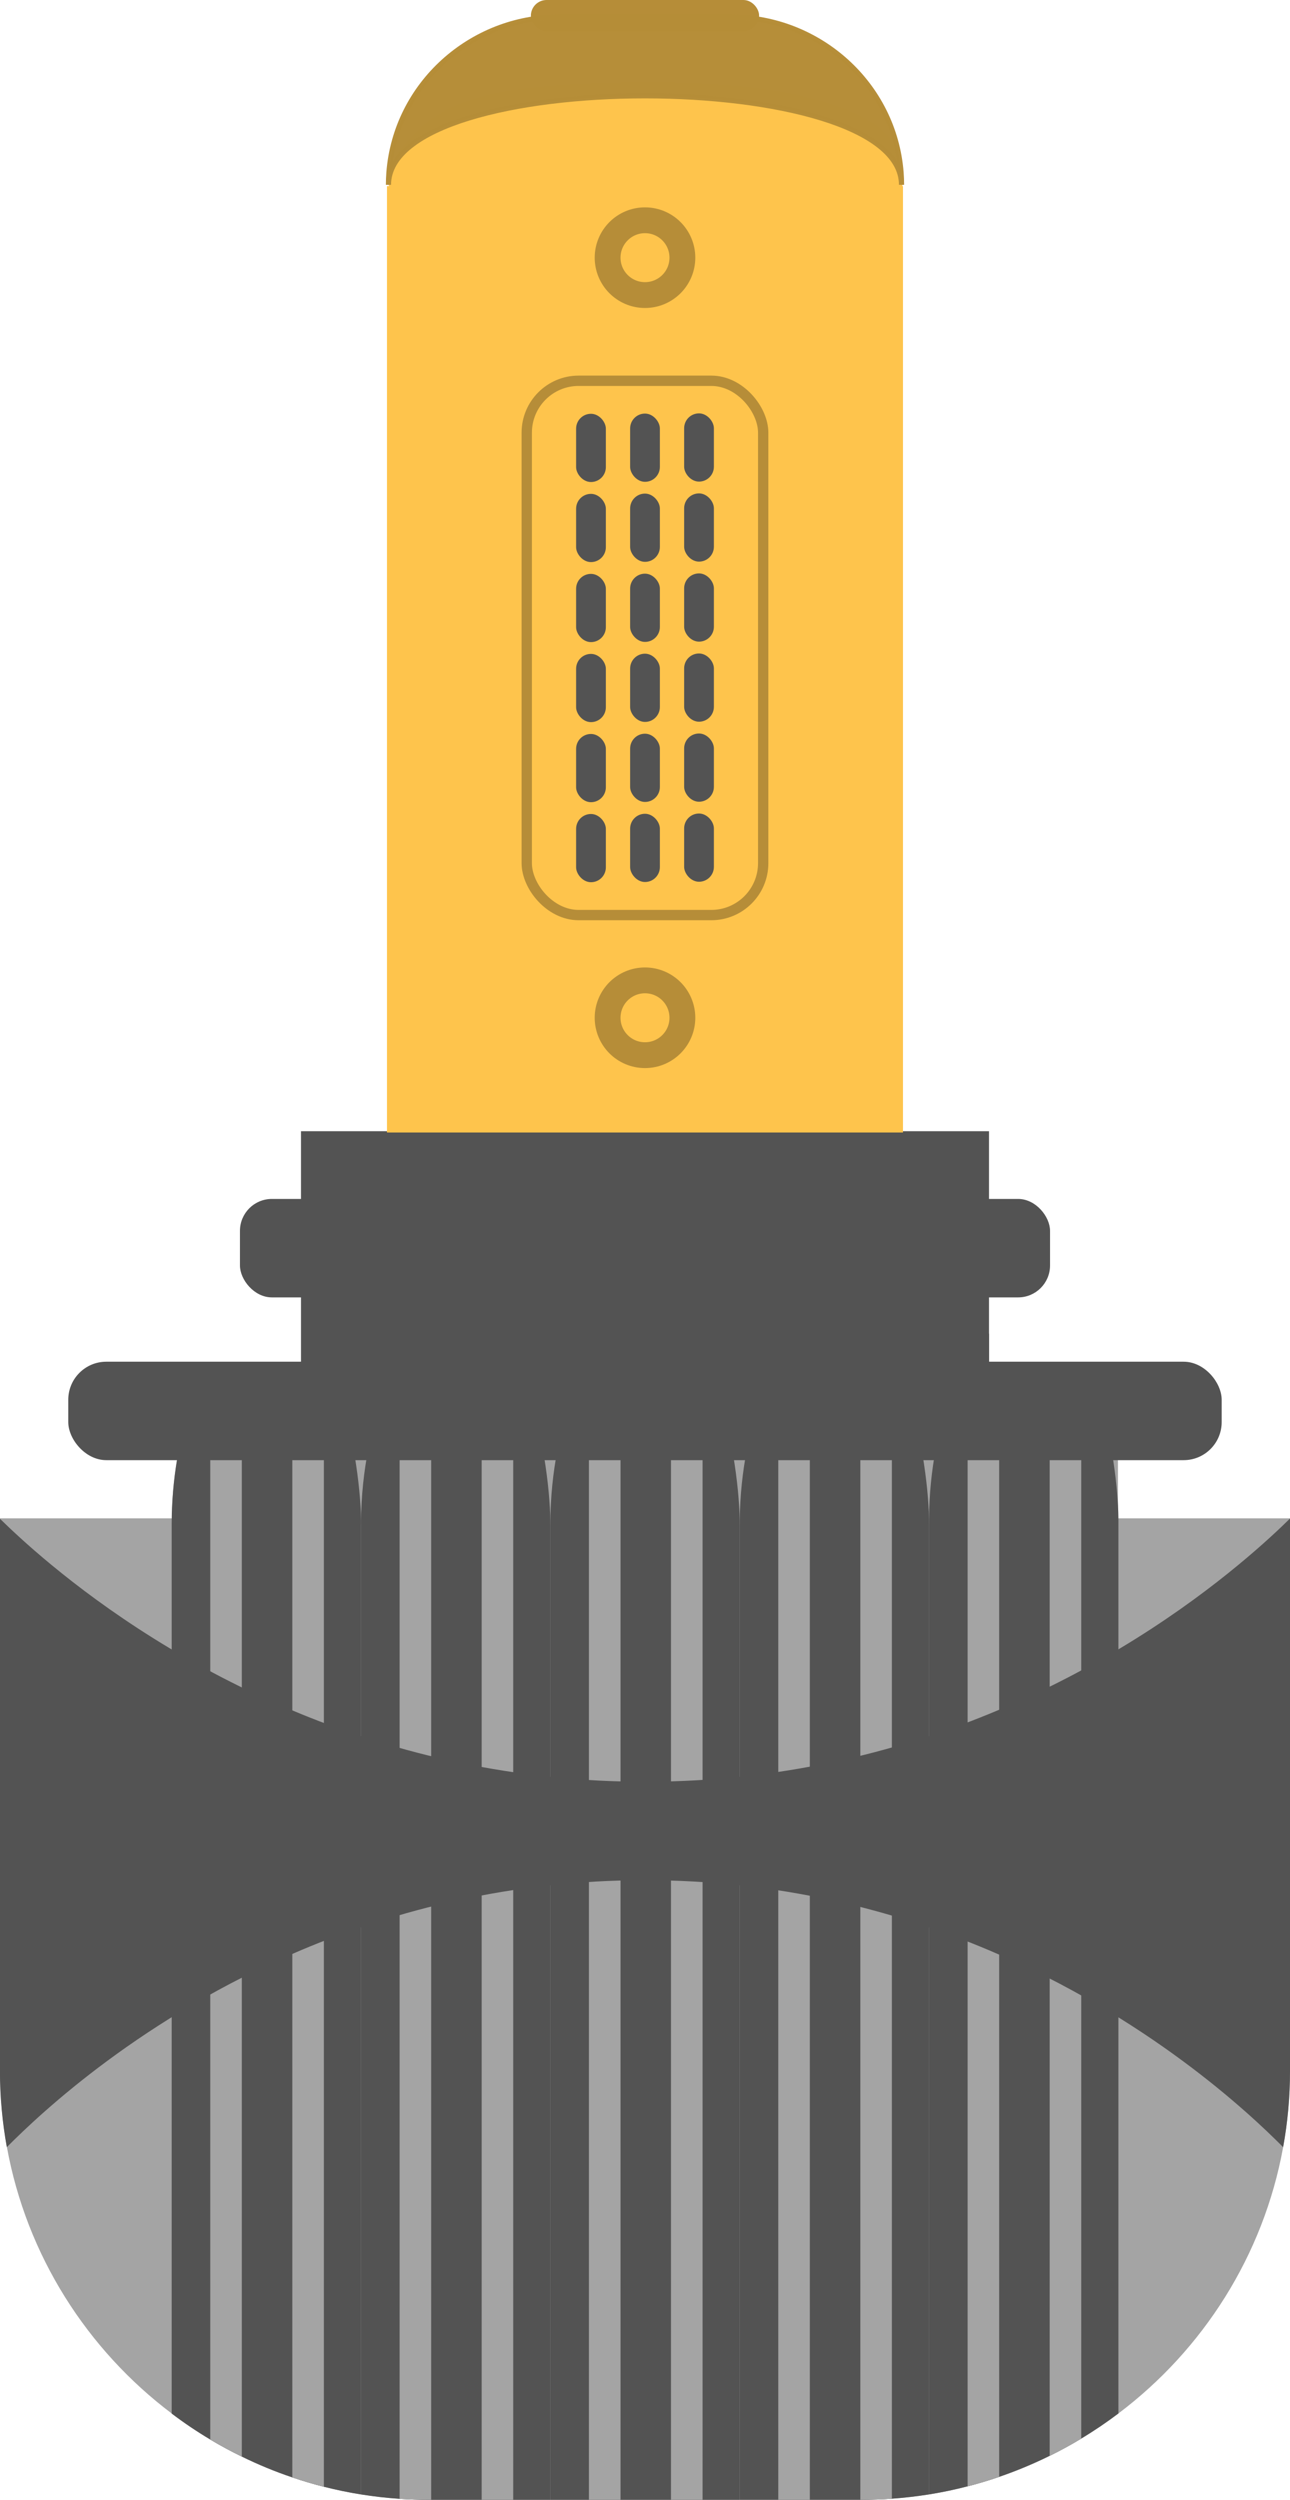 <?xml version="1.0" encoding="UTF-8"?>
<svg id="katman_1" xmlns="http://www.w3.org/2000/svg" viewBox="0 0 249.82 483.92">
  <defs>
    <style>
      .cls-1 {
        stroke-width: 2px;
      }

      .cls-1, .cls-2, .cls-3 {
        fill: #fec44c;
      }

      .cls-1, .cls-4, .cls-5, .cls-3 {
        stroke: #b68d38;
        stroke-miterlimit: 10;
      }

      .cls-6 {
        fill: #a4a4a4;
      }

      .cls-7 {
        fill: #535353;
      }

      .cls-4 {
        opacity: .99;
      }

      .cls-4, .cls-5 {
        fill: #b68d38;
      }

      .cls-3 {
        stroke-width: 5px;
      }
    </style>
  </defs>
  <rect class="cls-5" x="103.31" y=".5" width="43.2" height="5.08" rx="2.54" ry="2.54"/>
  <g>
    <path class="cls-2" d="M172.12,26.67c2.02,3.23,2.48,6.65,2.48,6.65.15,1.1.22,2.55.1,3.14-1.51,7.14-55.57,3.09-73.31,1.7-12.1-.94-24.04,2.51-26.03-2.09-1.52-3.51,3.57-8.81,4.67-9.95,6.42-6.68,15.46-9.26,35.96-10.04,44.7-1.7,54.87,8.54,56.15,10.58Z"/>
    <g>
      <path class="cls-6" d="M88.72,460.46c-4.61,0-8.33-3.72-8.33-8.33v-41.64c0-4.61,3.72-8.33,8.33-8.33s8.33,3.72,8.33,8.33v41.64c0,4.6-3.72,8.33-8.33,8.33h0Z"/>
      <path class="cls-6" d="M155.34,460.46c-4.61,0-8.33-3.72-8.33-8.33v-41.64c0-4.61,3.72-8.33,8.33-8.33s8.33,3.72,8.33,8.33v41.64c0,4.6-3.72,8.33-8.33,8.33h0Z"/>
    </g>
    <polygon class="cls-7" points="55.41 410.5 188.65 410.5 188.65 327.23 55.41 327.23 55.41 410.5"/>
    <rect class="cls-7" x="58.29" y="218.98" width="133.24" height="49.96"/>
    <polygon class="cls-2" points="74.94 219.23 174.87 219.23 174.87 36.03 74.94 36.03 74.94 219.23"/>
    <path class="cls-6" d="M249.82,293.92v33.31H0v-33.31h33.31v-1.98c.36-8.83,2.24-16.9,4.75-23h178.44v24.98h33.31Z"/>
    <g>
      <path class="cls-6" d="M249.82,310.36v90.51c0,5.04-.45,9.99-1.33,14.79-3.8,20.93-15.51,39.19-31.9,51.54-2.31,1.74-4.71,3.37-7.2,4.86-1.98,1.2-4.02,2.32-6.11,3.34-3.16,1.56-6.42,2.92-9.78,4.07-2,.69-4.04,1.3-6.11,1.83-2.44.64-4.93,1.16-7.46,1.57,0,0,0,0-.01,0-2.36.37-4.77.66-7.19.83-1.97.14-3.96.21-5.96.21h-83.71c-1.9,0-3.8-.07-5.67-.19-2.52-.17-5.01-.46-7.46-.85h-.01c-2.43-.39-4.83-.89-7.19-1.49-2.07-.52-4.11-1.13-6.11-1.81-3.37-1.13-6.63-2.48-9.78-4.03-2.09-1.01-4.13-2.12-6.11-3.3-2.59-1.54-5.08-3.22-7.47-5.03-16.4-12.35-28.11-30.62-31.92-51.56-.87-4.8-1.33-9.75-1.33-14.79v-90.51c0-4.05,3.32-7.37,7.37-7.37h235.08c4.05,0,7.37,3.32,7.37,7.37Z"/>
      <g>
        <path class="cls-7" d="M69.92,295.08v187.8h-.01c-2.43-.39-4.83-.89-7.19-1.49-2.07-.52-4.11-1.13-6.11-1.81-3.37-1.13-6.63-2.48-9.78-4.03-2.09-1.01-4.13-2.12-6.11-3.3-2.59-1.54-5.08-3.22-7.47-5.03v-172.13c0-.39,0-.77.01-1.16,0-.66.02-1.33.06-1.98.36-8.83,2.24-16.9,4.75-23h27.61c2.51,7.89,4.15,18.28,4.25,25.45h0s0,.05,0,.08c0,.21,0,.41,0,.61Z"/>
        <g>
          <path class="cls-6" d="M46.83,282.5v193.05c-2.09-1.01-4.13-2.12-6.11-3.3v-189.74c0-.84.34-1.6.9-2.16.55-.55,1.32-.9,2.16-.9,1.68,0,3.05,1.37,3.05,3.05Z"/>
          <path class="cls-6" d="M62.72,282.5v198.89c-2.07-.52-4.11-1.13-6.11-1.81v-197.07c0-.84.34-1.6.9-2.16.55-.55,1.32-.9,2.16-.9,1.68,0,3.05,1.37,3.05,3.05Z"/>
        </g>
      </g>
      <g>
        <path class="cls-7" d="M106.59,295.08v188.84h-23.53c-1.9,0-3.8-.07-5.67-.19-2.52-.17-5.01-.46-7.46-.85h-.01v-187.8c0-.21,0-.41,0-.61v-.08c.09-9.78,2.06-18.79,4.81-25.45h27.6c2.55,8,4.2,18.58,4.25,25.77,0,.13,0,.25,0,.37Z"/>
        <g>
          <path class="cls-6" d="M83.5,282.5v201.42h-.44c-1.9,0-3.8-.07-5.67-.19v-201.23c0-.84.34-1.6.9-2.16.55-.55,1.32-.9,2.16-.9,1.68,0,3.06,1.37,3.06,3.05Z"/>
          <path class="cls-6" d="M99.39,282.5v201.42h-6.11v-201.42c0-.84.34-1.6.9-2.16.55-.55,1.31-.9,2.16-.9,1.68,0,3.06,1.37,3.06,3.05Z"/>
        </g>
      </g>
      <g>
        <path class="cls-7" d="M143.26,295.08v188.84h-36.68v-189.22c.05-9.9,2.04-19.04,4.81-25.77h27.61c2.51,7.89,4.15,18.28,4.25,25.45,0,.02,0,.05,0,.08,0,.21,0,.41,0,.61Z"/>
        <g>
          <path class="cls-6" d="M120.17,282.5v201.42h-6.12v-201.42c0-.84.34-1.6.9-2.16.56-.55,1.32-.9,2.16-.9,1.68,0,3.06,1.37,3.06,3.05Z"/>
          <path class="cls-6" d="M136.06,282.5v201.42h-6.12v-201.42c0-.84.34-1.6.9-2.16.56-.55,1.32-.9,2.16-.9,1.68,0,3.06,1.37,3.06,3.05Z"/>
        </g>
      </g>
      <g>
        <path class="cls-7" d="M179.93,295.08v187.79s0,0-.01,0c-2.36.37-4.77.66-7.19.83-1.97.14-3.96.21-5.96.21h-23.51v-188.84c0-.21,0-.41,0-.61,0-.03,0-.06,0-.08.09-9.78,2.06-18.79,4.81-25.45h27.61c2.49,7.83,4.13,18.13,4.24,25.3v.08c.01.26.01.52.01.77Z"/>
        <g>
          <path class="cls-6" d="M156.83,282.5v201.42h-6.11v-201.42c0-.84.34-1.6.9-2.16.55-.55,1.32-.9,2.16-.9,1.68,0,3.05,1.37,3.05,3.05Z"/>
          <path class="cls-6" d="M172.72,282.5v201.21c-1.97.14-3.96.21-5.96.21h-.15v-201.42c0-.84.34-1.6.9-2.16.55-.55,1.32-.9,2.16-.9,1.68,0,3.05,1.37,3.05,3.05Z"/>
        </g>
      </g>
      <g>
        <path class="cls-7" d="M216.59,294.48v172.72c-2.31,1.74-4.71,3.37-7.2,4.86-1.98,1.2-4.02,2.32-6.11,3.34-3.16,1.56-6.42,2.92-9.78,4.07-2,.69-4.04,1.3-6.11,1.83-2.44.64-4.93,1.16-7.46,1.57,0,0,0,0-.01,0v-188.65c.03-9.65,1.92-18.6,4.58-25.3,2.04-5.15,4.55-8.98,7.03-10.78v10.78h21c2.16,6.99,3.62,15.78,3.98,22.56.05.84.07,1.66.08,2.43,0,.19,0,.38,0,.56Z"/>
        <g>
          <path class="cls-6" d="M193.5,281.91v197.57c-2,.69-4.04,1.3-6.11,1.83v-199.4c0-.84.34-1.61.9-2.16.55-.55,1.32-.9,2.16-.9,1.68,0,3.06,1.38,3.06,3.06Z"/>
          <path class="cls-6" d="M209.39,281.91v190.16c-1.98,1.2-4.02,2.32-6.11,3.34v-193.5c0-.84.34-1.61.9-2.16.55-.55,1.32-.9,2.16-.9,1.68,0,3.06,1.38,3.06,3.06Z"/>
        </g>
      </g>
      <path class="cls-7" d="M249.82,294v106.86c0,5.04-.45,9.99-1.33,14.79-6.64-6.7-26.34-25.18-56.96-38.12-18.44-7.79-40.85-13.58-66.75-13.56-25.79.02-48.1,5.79-66.49,13.55-30.63,12.93-50.32,31.43-56.97,38.13-.87-4.8-1.33-9.75-1.33-14.79v-106.86c1.81,1.76,5.18,4.99,10.03,8.98,10.04,8.28,26.41,19.9,48.26,28.81,18.61,7.6,41.21,13.22,67.25,13.12,25.52-.09,47.68-5.64,65.98-13.11,21.84-8.9,38.2-20.52,48.26-28.83,4.82-3.97,8.19-7.19,10.02-8.98Z"/>
    </g>
    <rect class="cls-7" x="13.22" y="263.6" width="223.37" height="19.06" rx="7.37" ry="7.37"/>
    <rect class="cls-7" x="46.47" y="232.09" width="156.88" height="19.06" rx="6.18" ry="6.18"/>
    <circle class="cls-3" cx="124.91" cy="197.02" r="7.24"/>
    <circle class="cls-3" cx="124.91" cy="49.88" r="7.24"/>
    <rect class="cls-1" x="102.01" y="73.71" width="45.79" height="103.43" rx="10.05" ry="10.05"/>
    <path class="cls-4" d="M141.58,3.3h-33.34c-17.04,0-31.6,13-32.92,30.1-.06.8-.09,1.59-.09,2.38,0-22.98,99.36-22.98,99.36,0,0-.79-.03-1.59-.09-2.38-1.32-17.09-15.87-30.1-32.92-30.1Z"/>
    <g>
      <g>
        <rect class="cls-7" x="111.57" y="80.1" width="5.76" height="13.21" rx="2.88" ry="2.88"/>
        <rect class="cls-7" x="122.03" y="80.06" width="5.76" height="13.21" rx="2.88" ry="2.88"/>
        <rect class="cls-7" x="132.49" y="80.02" width="5.76" height="13.21" rx="2.88" ry="2.88"/>
      </g>
      <g>
        <rect class="cls-7" x="111.57" y="95.6" width="5.76" height="13.21" rx="2.88" ry="2.88"/>
        <rect class="cls-7" x="122.03" y="95.55" width="5.76" height="13.21" rx="2.88" ry="2.88"/>
        <rect class="cls-7" x="132.49" y="95.51" width="5.76" height="13.21" rx="2.88" ry="2.88"/>
      </g>
      <g>
        <rect class="cls-7" x="111.57" y="111.09" width="5.76" height="13.21" rx="2.88" ry="2.88"/>
        <rect class="cls-7" x="122.03" y="111.05" width="5.76" height="13.21" rx="2.88" ry="2.88"/>
        <rect class="cls-7" x="132.49" y="111" width="5.76" height="13.21" rx="2.88" ry="2.88"/>
      </g>
      <g>
        <rect class="cls-7" x="111.57" y="126.58" width="5.76" height="13.21" rx="2.88" ry="2.88"/>
        <rect class="cls-7" x="122.03" y="126.54" width="5.76" height="13.21" rx="2.88" ry="2.88"/>
        <rect class="cls-7" x="132.49" y="126.5" width="5.76" height="13.21" rx="2.88" ry="2.88"/>
      </g>
      <g>
        <rect class="cls-7" x="111.57" y="142.08" width="5.76" height="13.21" rx="2.88" ry="2.88"/>
        <rect class="cls-7" x="122.03" y="142.03" width="5.76" height="13.21" rx="2.88" ry="2.88"/>
        <rect class="cls-7" x="132.49" y="141.99" width="5.76" height="13.21" rx="2.88" ry="2.88"/>
      </g>
      <g>
        <rect class="cls-7" x="111.57" y="157.57" width="5.76" height="13.21" rx="2.88" ry="2.88"/>
        <rect class="cls-7" x="122.03" y="157.53" width="5.76" height="13.21" rx="2.88" ry="2.88"/>
        <rect class="cls-7" x="132.49" y="157.48" width="5.76" height="13.21" rx="2.88" ry="2.88"/>
      </g>
    </g>
  </g>
</svg>
